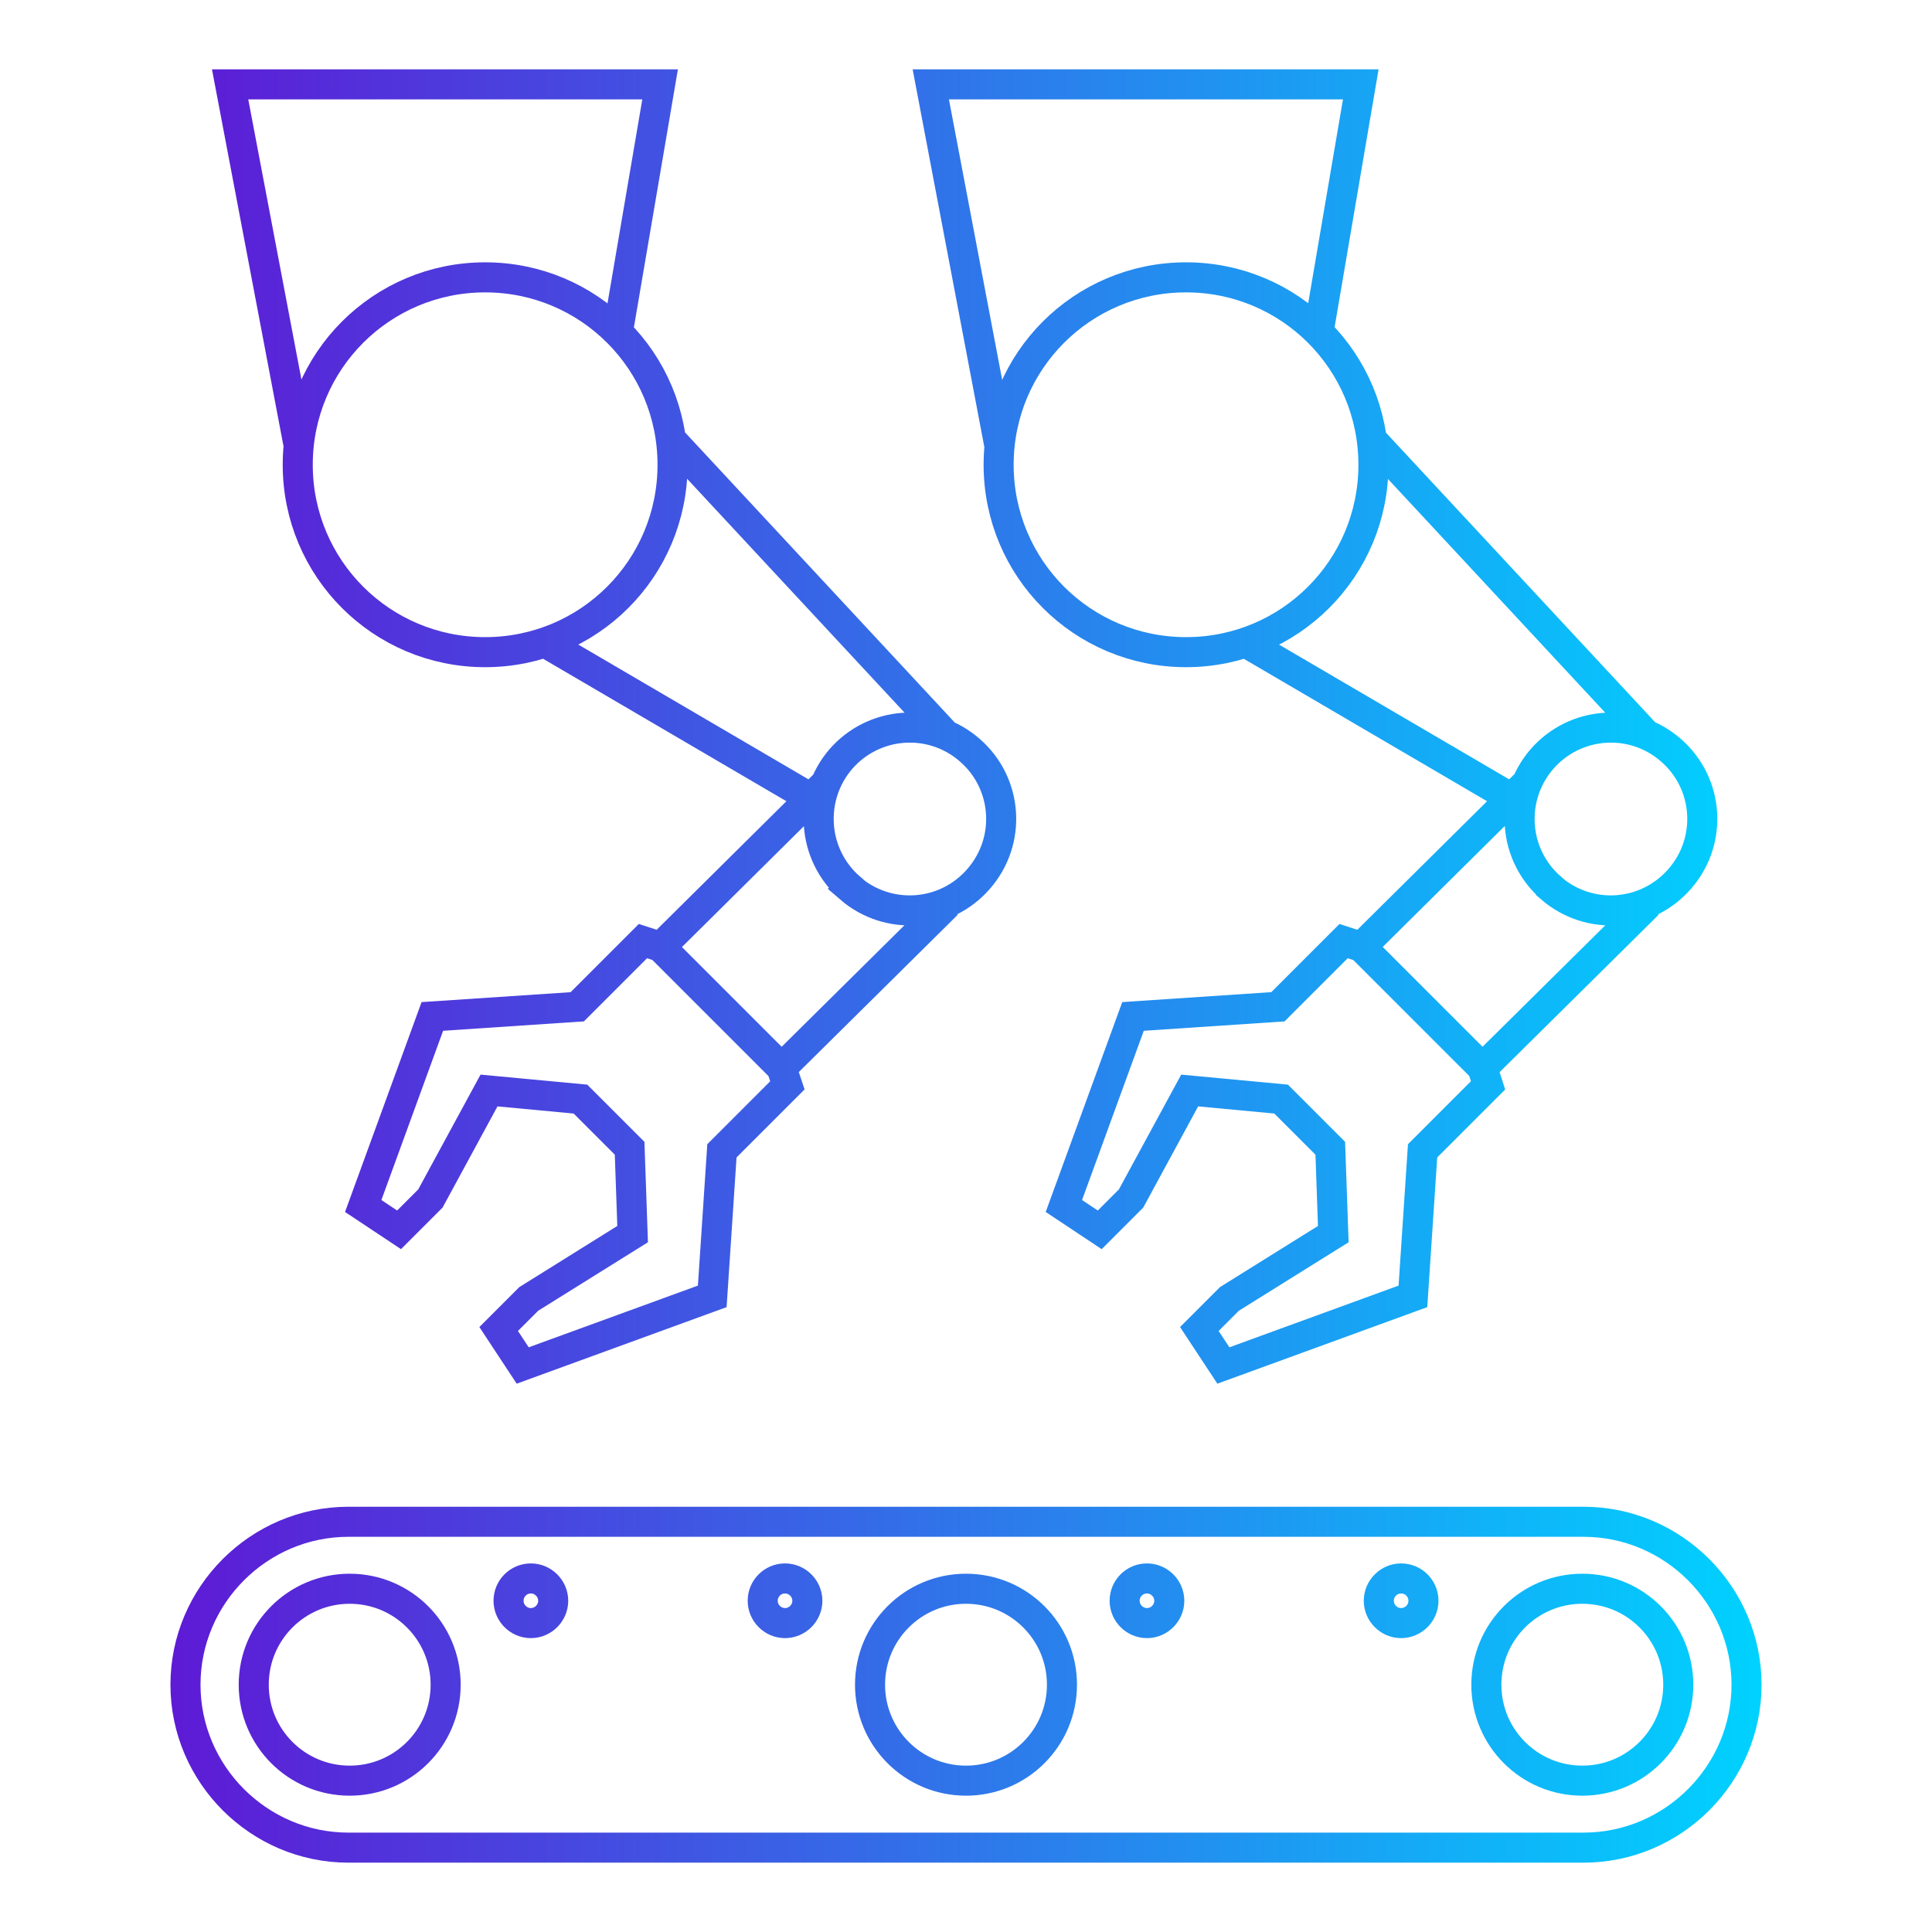 <?xml version="1.0" encoding="UTF-8"?><svg id="Layer_1" xmlns="http://www.w3.org/2000/svg" xmlns:xlink="http://www.w3.org/1999/xlink" viewBox="0 0 90 90"><defs><linearGradient id="linear-gradient" x1="7.94" y1="45" x2="82.06" y2="45" gradientUnits="userSpaceOnUse"><stop offset="0" stop-color="#5e1ad5"/><stop offset="1" stop-color="#00d2ff"/></linearGradient></defs><path d="M63.42,44.11l5.65,5.65M61.42,15.48l1.97-11.55h-20.03l3.2,16.86M55.25,30.38c-4.83,0-8.73-3.9-8.73-8.73s3.9-8.73,8.73-8.73,8.73,3.9,8.73,8.73-3.9,8.73-8.73,8.73h0ZM76.71,34.25l-12.82-13.79M58.03,29.93l12.98,7.6M72.25,41.36c-1.77-1.54-1.96-4.22-.42-6,1.54-1.77,4.22-1.97,6-.42,1.78,1.54,1.97,4.22.42,6s-4.22,1.97-6,.43h0ZM71.12,36.48l-7.7,7.63-.83-.27-3.06,3.06-6.75.45-3.22,8.83,1.67,1.11,1.46-1.46,2.73-5.03,4.26.4,2.29,2.29.14,4-4.84,3.02-1.4,1.4,1.12,1.7,8.83-3.22.45-6.78,3.05-3.05-.26-.81,7.71-7.63M30.77,44.11l5.65,5.65M28.78,15.48l1.97-11.55H10.72l3.2,16.86M22.6,30.38c-4.83,0-8.73-3.9-8.73-8.73s3.9-8.73,8.73-8.73,8.73,3.9,8.73,8.73-3.9,8.73-8.73,8.73h0ZM44.07,34.25l-12.82-13.79M25.39,29.93l12.98,7.6M39.6,41.36c-1.77-1.54-1.96-4.22-.43-6,1.54-1.77,4.22-1.97,6-.42,1.78,1.54,1.97,4.22.42,6-1.54,1.78-4.22,1.97-6,.43h0ZM38.48,36.48l-7.7,7.63-.83-.27-3.06,3.06-6.75.45-3.22,8.83,1.67,1.11,1.46-1.46,2.73-5.03,4.26.4,2.29,2.29.14,4-4.84,3.02-1.4,1.4,1.12,1.7,8.83-3.22.45-6.78,3.05-3.05-.27-.81,7.71-7.63M24.73,73.53c-.58,0-1.04.47-1.04,1.04s.47,1.04,1.04,1.04,1.04-.47,1.04-1.04-.47-1.04-1.04-1.04h0ZM65.27,73.53c.58,0,1.04.47,1.04,1.04s-.47,1.04-1.04,1.04-1.04-.47-1.04-1.04.47-1.04,1.04-1.04h0ZM73.77,86.07c4.17,0,7.59-3.42,7.59-7.59s-3.42-7.59-7.59-7.59H16.23c-4.17,0-7.59,3.42-7.59,7.59s3.42,7.59,7.59,7.59h57.54ZM73.71,74.01c2.47,0,4.47,2,4.47,4.47s-2,4.47-4.47,4.47-4.47-2-4.47-4.47,2-4.47,4.47-4.47h0ZM16.29,74.01c-2.47,0-4.47,2-4.47,4.47s2,4.47,4.47,4.47,4.47-2,4.47-4.47-2-4.47-4.47-4.47h0ZM53.43,73.53c-.58,0-1.04.47-1.04,1.04s.47,1.04,1.04,1.04,1.04-.47,1.04-1.04-.47-1.04-1.04-1.04h0ZM36.57,73.53c-.58,0-1.04.47-1.04,1.04s.47,1.04,1.04,1.04,1.04-.47,1.04-1.04-.47-1.04-1.04-1.04h0ZM45,74.01c-2.47,0-4.47,2-4.47,4.47s2,4.47,4.47,4.47,4.47-2,4.47-4.47-2-4.47-4.47-4.47Z" style="fill:none; fill-rule:evenodd; stroke:url(#linear-gradient); stroke-miterlimit:10; stroke-width:1.4px;"/></svg>